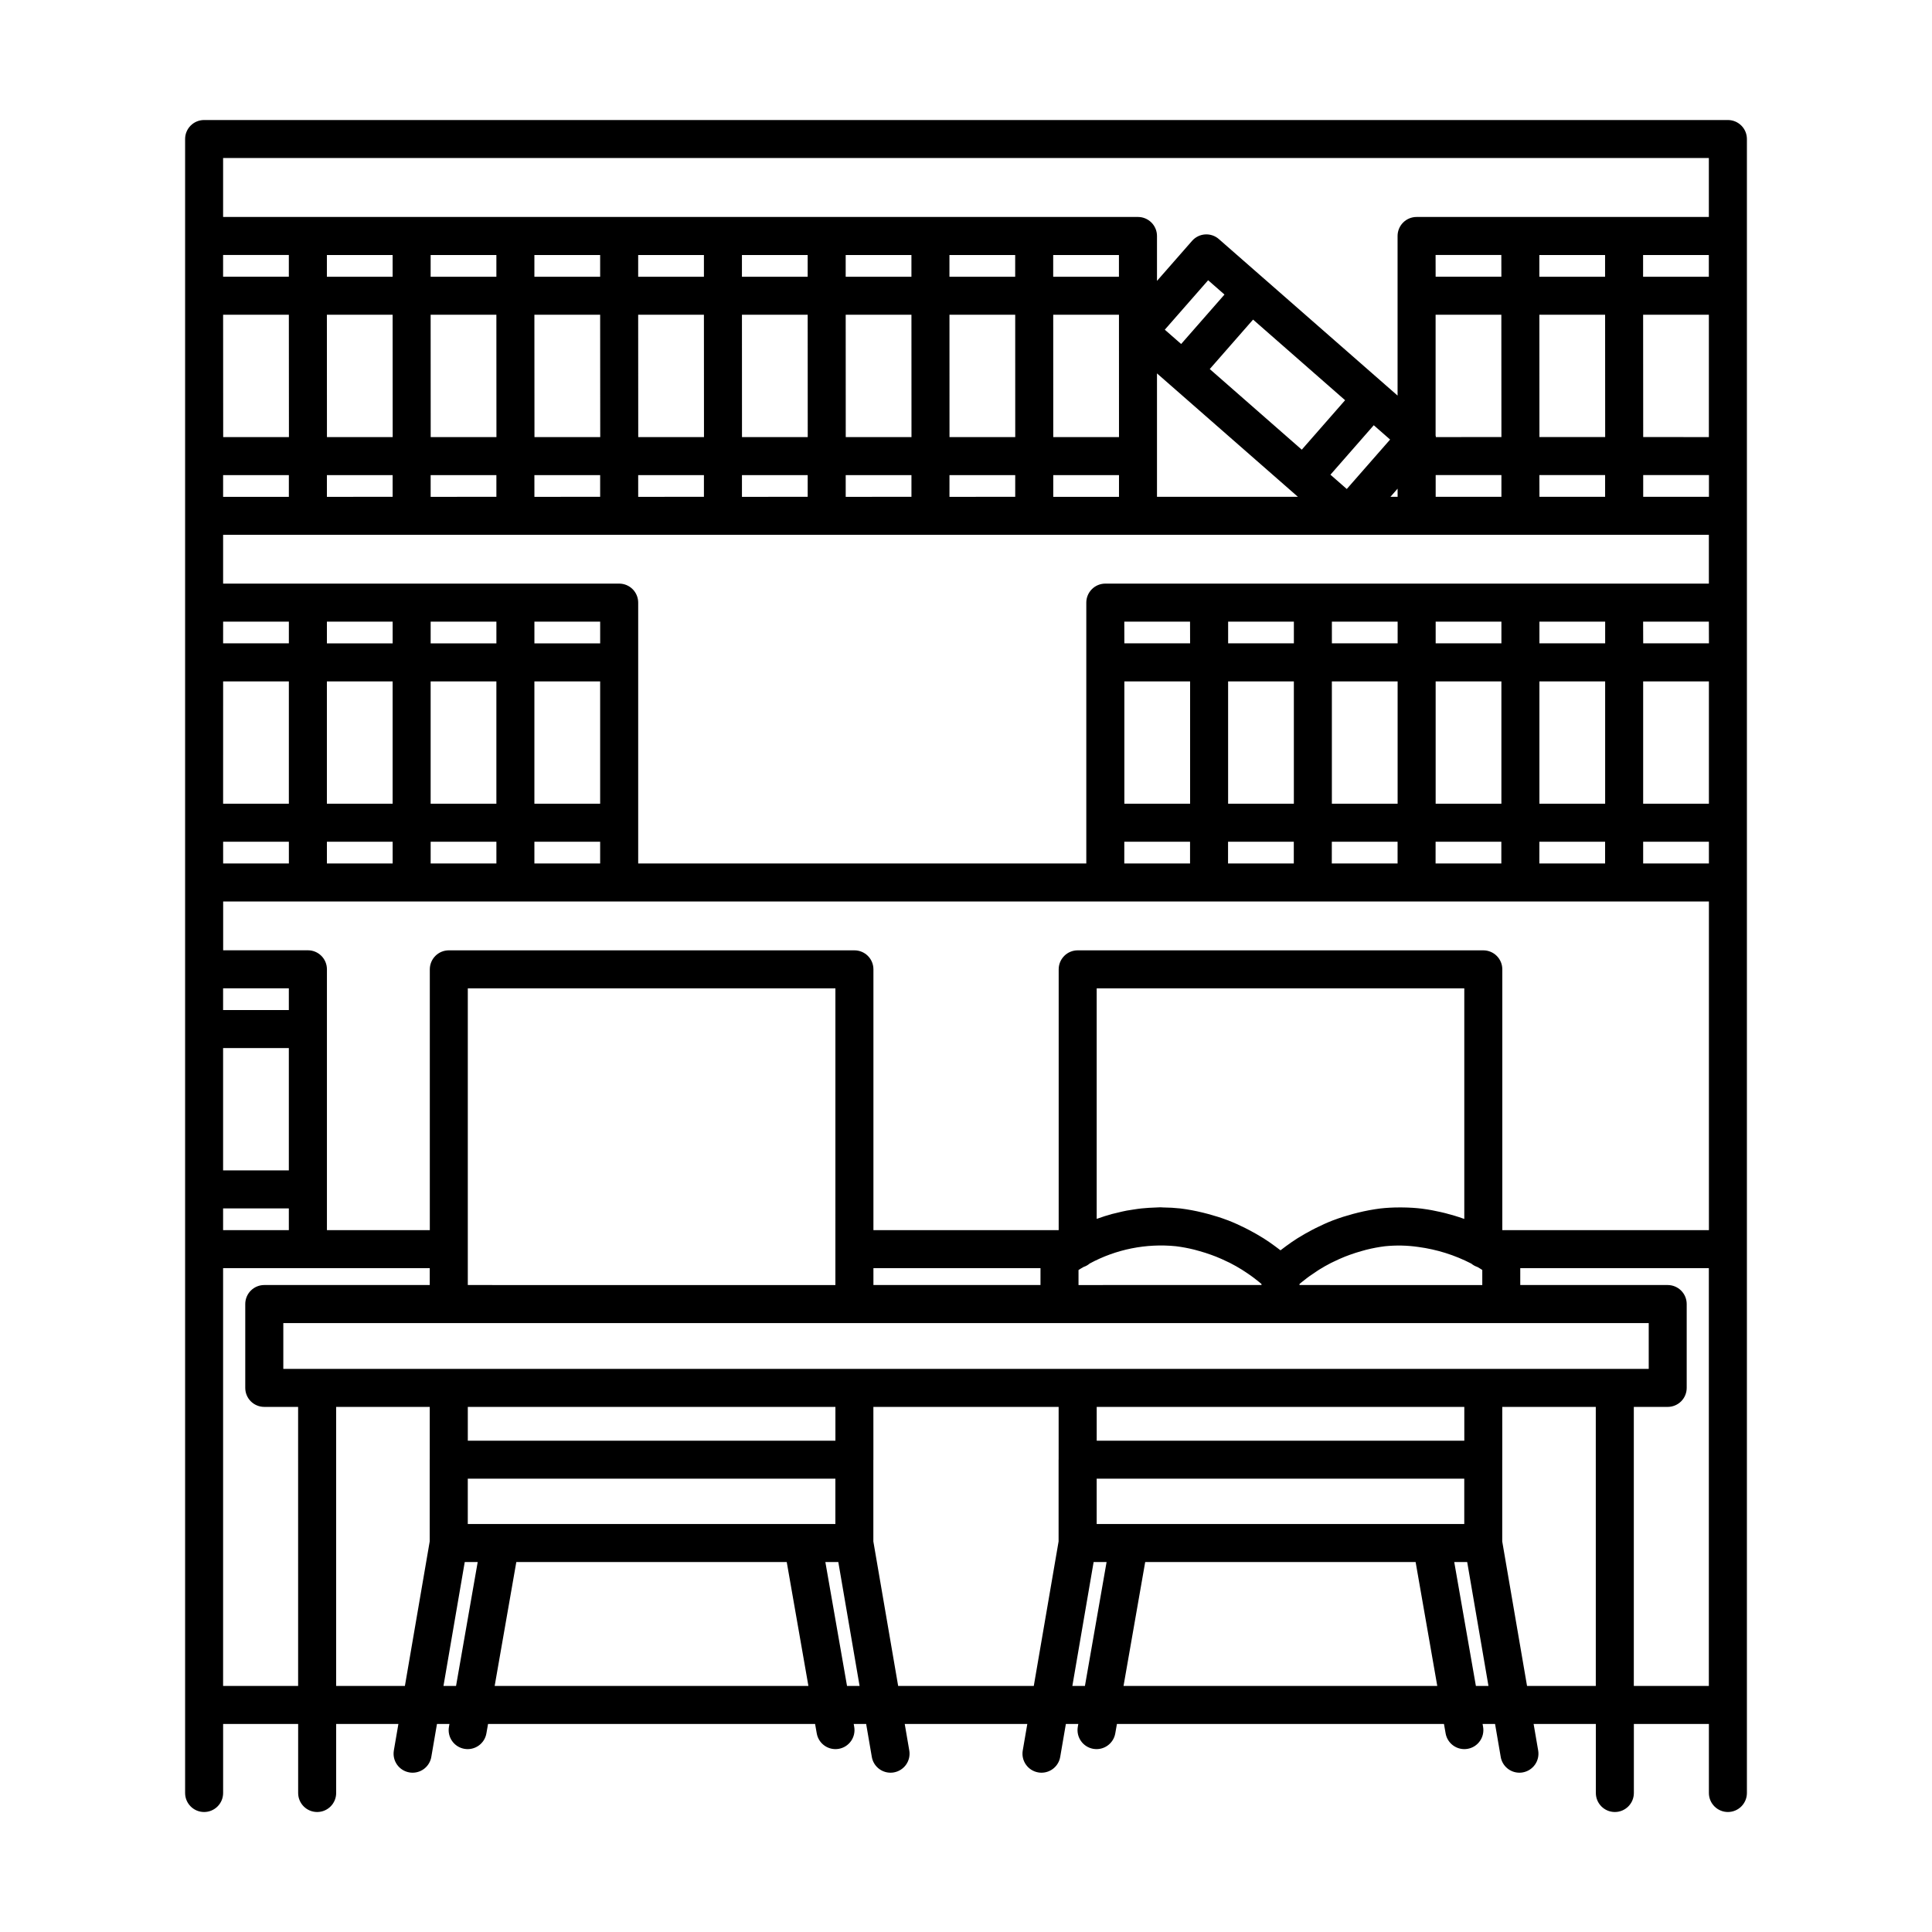 <?xml version="1.0" encoding="UTF-8"?>
<!-- Uploaded to: SVG Repo, www.svgrepo.com, Generator: SVG Repo Mixer Tools -->
<svg fill="#000000" width="800px" height="800px" version="1.1" viewBox="144 144 512 512" xmlns="http://www.w3.org/2000/svg">
 <path d="m601.91 624.2c1.336 0 2.617-0.531 3.562-1.477s1.477-2.227 1.477-3.562v-438.32c0-1.336-0.531-2.617-1.477-3.562-0.945-0.945-2.227-1.473-3.562-1.473h-403.82c-1.336 0-2.617 0.527-3.562 1.473-0.945 0.945-1.477 2.227-1.473 3.562v438.32c0 2.781 2.254 5.039 5.035 5.039 2.785 0 5.039-2.258 5.039-5.039v-18.297h19.883v18.297c0 2.781 2.254 5.039 5.039 5.039 2.781 0 5.035-2.258 5.035-5.039v-18.297h16.492l-1.207 7.027 0.004 0.004c-0.227 1.316 0.078 2.668 0.848 3.758 0.773 1.09 1.945 1.832 3.266 2.055 0.281 0.051 0.566 0.074 0.855 0.074 2.453 0 4.547-1.77 4.957-4.188l1.5-8.73h3.305l-0.133 0.762c-0.48 2.742 1.352 5.352 4.094 5.832 2.742 0.48 5.356-1.355 5.832-4.098l0.438-2.496h86.668l0.438 2.496c0.48 2.742 3.09 4.578 5.832 4.098 2.742-0.48 4.578-3.09 4.098-5.832l-0.133-0.762h3.297l1.5 8.73c0.41 2.418 2.508 4.188 4.957 4.188 0.289 0 0.574-0.023 0.859-0.074 1.316-0.223 2.488-0.965 3.262-2.055 0.77-1.09 1.078-2.441 0.852-3.758l-1.207-7.027h32.484l-1.207 7.027c-0.227 1.316 0.078 2.668 0.852 3.758 0.77 1.09 1.945 1.832 3.262 2.055 0.281 0.051 0.566 0.074 0.855 0.074 2.453 0 4.547-1.77 4.957-4.188l1.5-8.73h3.297l-0.133 0.762c-0.477 2.742 1.355 5.352 4.098 5.832 2.742 0.48 5.352-1.355 5.832-4.098l0.438-2.496h86.668l0.438 2.496c0.48 2.742 3.09 4.578 5.832 4.098 2.742-0.48 4.574-3.09 4.098-5.832l-0.133-0.762h3.305l1.5 8.73h-0.004c0.414 2.418 2.508 4.188 4.961 4.188 0.285 0 0.57-0.023 0.855-0.074 1.316-0.223 2.488-0.965 3.262-2.055 0.77-1.09 1.078-2.441 0.852-3.758l-1.207-7.027h16.492v18.293c0 2.781 2.254 5.039 5.039 5.039 2.781 0 5.035-2.258 5.035-5.039v-18.297h19.883v18.297c0 1.336 0.531 2.617 1.477 3.562s2.227 1.477 3.562 1.477zm-64.82-117.43h-318.01v-12.145h361.85v12.145zm-102.46 41.109v-12.008h97.414v12.004zm97.426-22.082h-97.418v-8.953h97.418zm-264.09 22.082v-12.008h97.414v12.004zm97.426-22.082h-97.418v-8.953h97.418zm69.242-58.781v-61.094h97.418v61.105c-0.055-0.02-0.113-0.031-0.168-0.051-1.602-0.578-3.215-1.055-4.832-1.469-0.398-0.102-0.797-0.191-1.195-0.285-1.57-0.359-3.144-0.664-4.719-0.867-0.086-0.012-0.172-0.031-0.254-0.039l-0.004-0.004c-1.66-0.195-3.328-0.305-4.996-0.324-0.363-0.008-0.727-0.008-1.09-0.004-1.66 0-3.32 0.09-4.973 0.273-2 0.254-3.988 0.625-5.945 1.113-0.488 0.117-0.961 0.238-1.438 0.367-1.699 0.465-3.336 0.977-4.863 1.555-0.109 0.043-0.227 0.074-0.332 0.117-1.633 0.633-3.129 1.324-4.551 2.035-0.375 0.188-0.73 0.371-1.094 0.562-1.199 0.637-2.328 1.273-3.356 1.914-0.137 0.086-0.289 0.168-0.418 0.25-1.141 0.727-2.137 1.426-3.047 2.098-0.25 0.184-0.461 0.348-0.695 0.523-0.238 0.184-0.516 0.383-0.738 0.555-0.223-0.18-0.508-0.379-0.75-0.566-0.223-0.172-0.43-0.328-0.672-0.504-0.918-0.68-1.922-1.383-3.07-2.113-0.117-0.074-0.25-0.145-0.367-0.219-1.043-0.652-2.195-1.301-3.414-1.945-0.352-0.184-0.695-0.363-1.059-0.547-1.43-0.715-2.934-1.41-4.574-2.047-0.094-0.035-0.199-0.066-0.293-0.102-1.539-0.586-3.188-1.102-4.906-1.566-0.473-0.129-0.941-0.25-1.422-0.367h-0.008c-1.965-0.488-3.953-0.859-5.961-1.113-1.543-0.168-3.094-0.258-4.648-0.27-0.223-0.004-0.441-0.039-0.664-0.039-0.324 0-0.652 0.039-0.98 0.043-0.707 0.016-1.414 0.051-2.125 0.098-0.633 0.043-1.262 0.086-1.895 0.156-0.707 0.074-1.41 0.18-2.117 0.289-0.613 0.094-1.227 0.176-1.84 0.293-0.828 0.156-1.652 0.359-2.477 0.562-0.48 0.117-0.965 0.211-1.445 0.344-1.281 0.352-2.559 0.762-3.828 1.219-0.062 0.023-0.129 0.039-0.195 0.062zm-4.816 13.555c0.391-0.273 0.879-0.539 1.336-0.812 0.602-0.199 1.156-0.508 1.637-0.918 6.992-3.781 14.961-5.375 22.867-4.574 1.633 0.203 3.25 0.508 4.844 0.906 0.48 0.117 0.938 0.258 1.402 0.387 1.051 0.297 2.074 0.617 3.043 0.973 0.449 0.164 0.898 0.328 1.332 0.5 1.012 0.406 1.969 0.836 2.879 1.281 0.258 0.129 0.543 0.246 0.797 0.375 1.129 0.578 2.168 1.172 3.113 1.758 0.242 0.148 0.441 0.293 0.672 0.438 0.691 0.445 1.344 0.883 1.914 1.301 0.246 0.18 0.48 0.352 0.707 0.523 0.484 0.367 0.93 0.715 1.309 1.031 0.156 0.129 0.332 0.27 0.469 0.387l0.172 0.152v0.266l-48.492 0.004zm-10.078 3.977h-44.273v-4.473h44.277zm-54.352-9.559-0.012 0.051 0.012 0.051v9.461l-97.414-0.004v-78.625h97.418zm122.99 9.559v-0.266l0.188-0.168c0.121-0.102 0.277-0.227 0.41-0.336 0.395-0.328 0.863-0.695 1.379-1.082 0.211-0.16 0.434-0.324 0.664-0.492 0.59-0.426 1.262-0.879 1.973-1.34 0.211-0.137 0.398-0.27 0.621-0.406 0.949-0.59 2-1.188 3.133-1.773 0.234-0.121 0.504-0.234 0.75-0.355 0.918-0.453 1.895-0.887 2.922-1.305 0.426-0.172 0.867-0.332 1.309-0.492 0.977-0.355 2.004-0.68 3.062-0.98 0.461-0.129 0.91-0.266 1.383-0.383v0.004c1.598-0.398 3.215-0.703 4.848-0.906 2.953-0.301 5.938-0.238 8.875 0.191 4.891 0.656 9.633 2.144 14.02 4.41 0.477 0.398 1.023 0.699 1.617 0.895 0.441 0.262 0.906 0.52 1.289 0.789v3.996zm53.75-14.547v-69.117c0-1.336-0.531-2.617-1.477-3.562-0.945-0.945-2.227-1.473-3.562-1.473h-107.49c-1.336 0-2.621 0.527-3.562 1.473-0.945 0.945-1.477 2.227-1.477 3.562v69.117h-49.094v-69.117c0-1.336-0.527-2.617-1.473-3.562-0.945-0.945-2.227-1.473-3.562-1.473h-107.49c-1.336 0-2.621 0.527-3.562 1.473-0.945 0.945-1.477 2.227-1.477 3.562v69.117h-27.266v-69.129c0-1.336-0.531-2.617-1.477-3.562-0.945-0.945-2.227-1.477-3.562-1.473h-22.461v-12.926h393.74v87.09zm-311.5-258.42h17.422v5.758h-17.422zm27.496 0h17.422v5.758h-17.422zm27.496 0h17.426v5.758h-17.426zm27.504 0h17.422v5.758h-17.422zm27.496 0h17.422v5.758h-17.422zm27.496 0h17.422v5.758h-17.422zm27.496 0h17.422v5.758h-17.422zm27.496 0h17.422v5.758h-17.422zm77.355 38.48-11.48 13.109-24.387-21.367 11.48-13.109zm51.477-38.48h17.422v5.758h-17.422zm27.496 0h17.422v5.758h-17.422zm-27.496 161.25 0.008-5.758h17.422v5.758zm-27.496 0 0.004-5.758h17.422v5.758zm-27.504 0 0.008-5.758h17.426v5.758zm-27.496 0 0.004-5.758h17.422v5.758zm-27.496 0 0.004-5.758h17.422v5.758zm-128.82 0v-69.129c0-1.336-0.531-2.617-1.473-3.562-0.945-0.945-2.227-1.477-3.566-1.477h-104.96v-12.926h393.74v12.926h-159.95c-1.336 0-2.617 0.531-3.562 1.477-0.945 0.945-1.477 2.227-1.477 3.562v69.125zm-55 0v-5.758h17.422v5.758zm-27.496 0v-5.758h17.422v5.758zm-27.496 0-0.004-5.758h17.422v5.758zm27.496-64.09h17.422v5.758h-17.422zm27.496 0h17.422v5.758h-17.422zm27.496 0h17.426v5.758h-17.426zm-54.996 15.832h17.422v32.422h-17.422zm27.496 0h17.422v32.422h-17.422zm27.496 0h17.426v32.422h-17.426zm-65.07-10.078h-17.422l0.004-5.754h17.422zm0 10.078v32.422h-17.422l0.004-32.422zm65.07 42.5h17.426v5.758h-17.426zm-82.492-97.164h17.422v5.758h-17.422zm192.49 5.758 0.004-5.762h17.422v5.758zm-27.496 0v-5.762h17.422v5.758zm-27.496 0v-5.762h17.422v5.758zm-27.496 0-0.004-5.762h17.422v5.758zm-27.504 0-0.004-5.762h17.426v5.758zm-27.496 0-0.004-5.762h17.422v5.758zm-27.496 0-0.004-5.762h17.422v5.758zm192.49-5.758h17.422v5.758h-17.422zm17.422-10.078h-17.422l-0.008-32.422h17.422zm-27.496 0h-17.422l-0.008-32.422h17.422zm-27.496 0h-17.422l-0.012-32.422h17.422zm-27.496 0h-17.422l-0.012-32.422h17.422zm-27.496 0h-17.422l-0.016-32.422h17.422zm-27.496 0h-17.426l-0.02-32.422h17.426zm-27.504 0h-17.422l-0.016-32.422h17.422zm-27.496 0h-17.422l-0.016-32.422h17.422zm-27.496 0h-17.422l-0.02-32.422h17.422zm331.4 15.832-0.02-5.758h17.422v5.758zm27.496-5.758h17.422v5.758h-17.422zm0-10.078-0.02-32.418h17.422v32.422zm-10.078 0h-17.422l-0.016-32.418h17.422zm-27.496 0-17.391 0.004c0-0.051 0.023-0.098 0.02-0.148-0.004-0.09-0.059-0.168-0.07-0.258v-32.016h17.422zm-17.422 10.078h17.422v5.758h-17.422zm72.418 44.59h-17.422l-0.02-5.754h17.422zm-127.42-5.758h17.422v5.758h-17.422zm27.496 0h17.426v5.758h-17.426zm27.504 0h17.422v5.758h-17.422zm27.496 0h17.422v5.758h-17.422zm-92.574 5.758h-17.422l-0.016-5.754h17.422zm-17.422 10.078h17.422v32.422h-17.422zm27.496 0h17.422v32.422h-17.422zm27.496 0h17.426v32.422h-17.426zm27.504 0h17.422v32.422h-17.422zm27.496 0h17.422v32.422h-17.422zm27.496 0h17.422v32.422h-17.422zm0 42.5h17.422v5.758h-17.422zm-37.574-149.74h-17.422l-0.012-5.758h17.422zm-27.496 58.332h-1.906l1.895-2.164zm-1.992-15.18-11.484 13.105-4.328-3.789 11.48-13.109zm-55.375-25.32-4.332-3.793 11.484-13.105 4.332 3.793zm30.949 40.5h-37.352v-32.711zm-267.42-58.332h-17.422v-5.758h17.422zm0 236.83h-17.422v-32.418h17.422zm0-42.496h-17.422v-5.758h17.422zm-17.422 52.574h17.422v5.758h-17.422zm393.74-278.36v15.617h-77.457 0.004c-1.34 0-2.621 0.531-3.566 1.477-0.941 0.941-1.473 2.227-1.473 3.562v42.297l-3.469-3.039-0.008-0.008-31.965-27.992-0.004-0.004h-0.004l-11.91-10.43h0.004c-2.094-1.832-5.277-1.617-7.109 0.473l-9.293 10.609v-11.906c0-1.336-0.531-2.621-1.477-3.562-0.945-0.945-2.227-1.477-3.562-1.477h-242.45v-15.617zm-393.74 404.91v-110.72h54.766v4.473h-43.859c-1.336 0-2.617 0.531-3.562 1.477-0.945 0.945-1.473 2.227-1.473 3.562v22.223-0.004c0 1.34 0.527 2.621 1.473 3.566 0.945 0.941 2.227 1.473 3.562 1.473h8.973l0.004 73.949zm29.957 0v-73.949h24.809v13.941l-0.012 0.051v21.66l-6.574 38.297zm28.445 0 5.637-32.84h3.434l-5.738 32.84zm13.566 0 5.738-32.84h71.664l5.742 32.84zm93.379 0-5.742-32.84h3.434l5.637 32.84zm13.551 0-6.574-38.297v-21.613l0.012-0.051-0.004-13.988h49.094v13.941l-0.012 0.051v21.66l-6.574 38.297zm46.164 0 5.637-32.84h3.434l-5.738 32.84zm13.562 0 5.742-32.84h71.664l5.738 32.84zm93.379 0-5.738-32.84h3.434l5.637 32.84zm13.555 0-6.574-38.297v-21.613l0.012-0.051-0.004-13.988h24.785l0.004 73.949zm28.297-73.949h8.977c1.336 0 2.617-0.531 3.562-1.473 0.945-0.945 1.477-2.227 1.477-3.566v-22.219c0-1.336-0.531-2.617-1.477-3.562-0.945-0.945-2.227-1.477-3.562-1.477h-39.07v-4.473h49.977v110.72h-19.883z"/>
</svg>